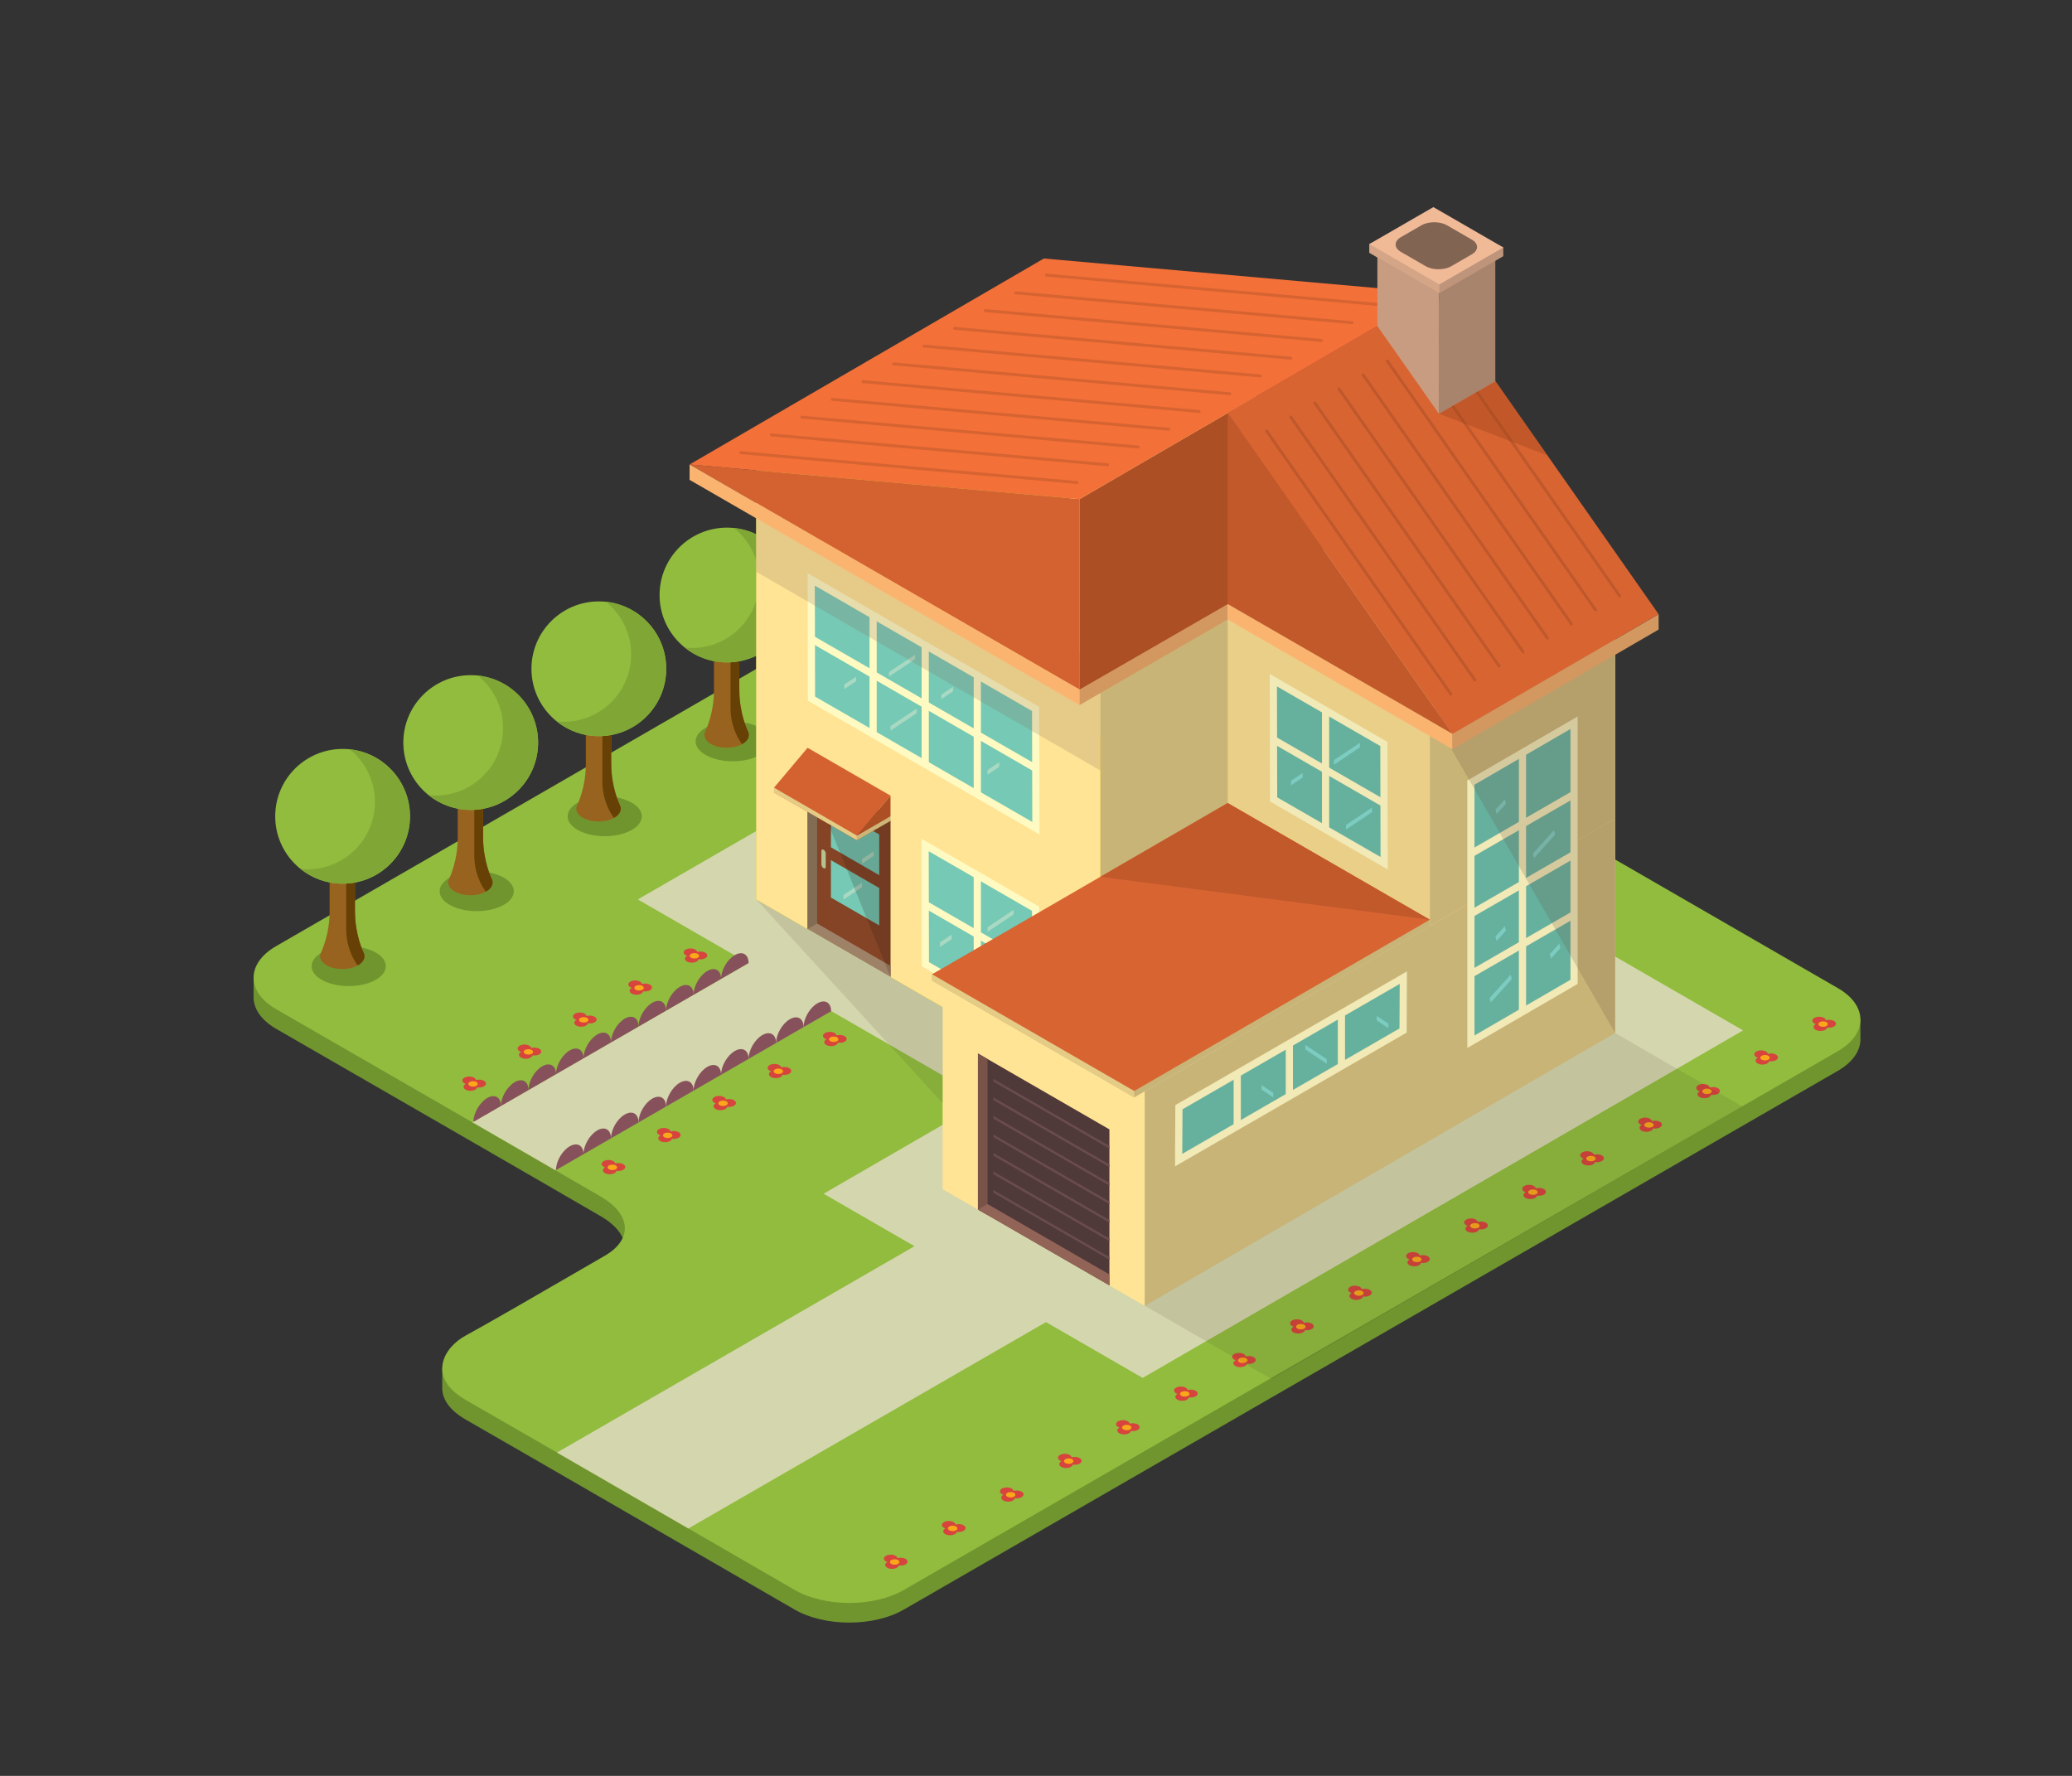 <?xml version="1.0" encoding="utf-8"?>
<!-- Generator: Adobe Illustrator 16.0.0, SVG Export Plug-In . SVG Version: 6.00 Build 0)  -->
<!DOCTYPE svg PUBLIC "-//W3C//DTD SVG 1.1//EN" "http://www.w3.org/Graphics/SVG/1.1/DTD/svg11.dtd">
<svg xmlns="http://www.w3.org/2000/svg" xmlns:xlink="http://www.w3.org/1999/xlink" version="1.1" id="Layer_1" x="0px" y="0px" width="1400px" height="1200px" viewBox="0 0 1400 1200" enable-background="new 0 0 1400 1200" xml:space="preserve">
<rect x="0" y="0" width="1400" height="1200" fill="#333333" stroke="none"/>
<g>
	<g>
		<g>
			<g>

			</g>
		</g>
	</g>
	<g>
		<g>
			<g>
				<path fill="#70952F" d="M1257.048,688.906L726.54,383.396c-20.274-11.706-53.452-11.706-73.727,0L171.372,660.613      c0,0-0.031,5.549-0.031,13.265s5.068,15.431,15.206,21.284c0,0,200.106,115.311,219.799,126.926      c19.692,11.615,21.701,28.451,2.289,39.73c-43.228,25.113-109.823,62.994-109.823,62.994s-0.007,3.917-0.003,13.122      c0.003,7.161,4.44,14.774,16.083,21.419c26.61,15.188,222.071,128.284,222.071,128.284c20.274,11.705,53.451,11.705,73.726,0      l631.153-364.093c10.232-5.907,15.301-13.711,15.205-21.497C1256.953,694.404,1257.048,688.906,1257.048,688.906z"/>
			</g>
		</g>
		<g>
			<g>
				<path fill="#91BC3E" d="M1241.841,667.714L726.54,370.132c-20.274-11.706-53.452-11.706-73.727,0L186.547,639.331      c-20.275,11.705-20.275,30.86,0,42.565c0,0,200.106,115.312,219.799,126.927c19.692,11.615,21.701,28.451,2.289,39.729      c-43.228,25.114-82.994,48.025-93.743,53.771c-15.577,8.327-26.61,28.578,0,43.765      c26.61,15.188,222.071,128.284,222.071,128.284c20.274,11.705,53.451,11.705,73.726,0l631.153-364.093      C1262.116,698.574,1262.116,679.419,1241.841,667.714z"/>
			</g>
		</g>
		<g>
			<g>
				<ellipse fill="#70952F" cx="235.626" cy="652.868" rx="25.069" ry="13.441"/>
			</g>
			<g>
				<ellipse fill="#70952F" cx="322.109" cy="602.234" rx="25.069" ry="13.442"/>
			</g>
			<g>
				<ellipse fill="#70952F" cx="408.594" cy="551.602" rx="25.069" ry="13.441"/>
			</g>
			<g>
				<ellipse fill="#70952F" cx="495.078" cy="500.968" rx="25.069" ry="13.441"/>
			</g>
		</g>
		<g>
			<g>
				<g>
					<path fill="#98631F" d="M591.812,444.048l0.003-0.005c0,0-5.691-11.586-5.691-27.32c0-0.65-0.011-0.916-0.026-0.873v-67.025       h-17.119v67.839c0,15.735-5.692,27.32-5.692,27.32h0.015c-1.748,3.027-0.56,6.496,3.612,8.897       c5.872,3.385,15.388,3.393,21.253,0C592.312,450.489,593.516,447.053,591.812,444.048z"/>
				</g>
				<g>
					<path fill="#664005" d="M591.814,444.043c0,0-5.691-11.586-5.691-27.32c0-0.65-0.011-0.916-0.026-0.873v-67.025h-5.935       c0,31.968,0,75.742,0,79.92c0,6.179,1.615,15.836,7.805,24.228c0.063-0.03,0.136-0.057,0.2-0.091       c4.146-2.392,5.349-5.828,3.645-8.833L591.814,444.043z"/>
				</g>
				<g>
					<circle fill="#91BC3E" cx="577.749" cy="352.223" r="45.534"/>
				</g>
				<g>
					<path fill="#80A736" d="M582.494,306.936c10.419,8.345,17.099,21.165,17.099,35.552c0,25.147-20.386,45.535-45.533,45.535       c-1.603,0-3.185-0.086-4.745-0.248c7.792,6.241,17.674,9.983,28.435,9.983c25.147,0,45.533-20.388,45.533-45.535       C623.282,328.678,605.411,309.309,582.494,306.936z"/>
				</g>
			</g>
			<g>
				<g>
					<path fill="#98631F" d="M505.247,493.892l0.003-0.005c0,0-5.692-11.586-5.692-27.32c0-0.65-0.01-0.916-0.025-0.874v-67.024       h-17.119v67.838c0,15.736-5.692,27.32-5.692,27.32h0.015c-1.748,3.027-0.559,6.496,3.612,8.898       c5.872,3.385,15.387,3.392,21.253,0C505.747,500.333,506.95,496.896,505.247,493.892z"/>
				</g>
				<g>
					<path fill="#664005" d="M505.25,493.887c0,0-5.692-11.586-5.692-27.32c0-0.65-0.01-0.916-0.025-0.874v-67.024h-5.935       c0,31.968,0,75.742,0,79.919c0,6.179,1.615,15.836,7.805,24.228c0.063-0.03,0.137-0.056,0.2-0.091       c4.181-2.329,5.349-5.829,3.645-8.833L505.25,493.887z"/>
				</g>
				<g>
					<circle fill="#91BC3E" cx="491.184" cy="402.066" r="45.534"/>
				</g>
				<g>
					<path fill="#80A736" d="M495.929,356.78c10.419,8.344,17.099,21.164,17.099,35.551c0,25.148-20.386,45.536-45.533,45.536       c-1.603,0-3.185-0.087-4.745-0.248c7.793,6.241,17.674,9.983,28.435,9.983c25.148,0,45.534-20.388,45.534-45.536       C536.717,378.521,518.846,359.153,495.929,356.78z"/>
				</g>
			</g>
			<g>
				<g>
					<path fill="#98631F" d="M418.681,543.735l0.003-0.005c0,0-5.691-11.586-5.691-27.32c0-0.65-0.011-0.916-0.026-0.873v-67.025       h-17.12v67.839c0,15.735-5.691,27.32-5.691,27.32h0.015c-1.748,3.027-0.56,6.496,3.612,8.897       c5.871,3.385,15.388,3.392,21.253,0C419.182,550.176,420.386,546.74,418.681,543.735z"/>
				</g>
				<g>
					<path fill="#664005" d="M418.684,543.73c0,0-5.691-11.586-5.691-27.32c0-0.65-0.011-0.916-0.026-0.873v-67.025h-5.936       c0,31.968,0,75.742,0,79.92c0,6.179,1.616,15.836,7.805,24.228c0.064-0.03,0.137-0.056,0.2-0.091       c4.182-2.329,5.35-5.828,3.645-8.833L418.684,543.73z"/>
				</g>
				<g>
					<circle fill="#91BC3E" cx="404.618" cy="451.91" r="45.534"/>
				</g>
				<g>
					<path fill="#80A736" d="M409.363,406.623c10.419,8.345,17.099,21.165,17.099,35.552c0,25.147-20.385,45.535-45.533,45.535       c-1.602,0-3.185-0.086-4.744-0.248c7.792,6.241,17.674,9.983,28.435,9.983c25.147,0,45.533-20.388,45.533-45.535       C450.152,428.365,432.281,408.996,409.363,406.623z"/>
				</g>
			</g>
			<g>
				<g>
					<path fill="#98631F" d="M332.116,593.579l0.003-0.006c0,0-5.691-11.584-5.691-27.32c0-0.65-0.011-0.915-0.026-0.872v-67.026       h-17.119v67.84c0,15.734-5.692,27.32-5.692,27.32h0.015c-1.748,3.027-0.56,6.495,3.612,8.896       c5.871,3.384,15.387,3.392,21.253,0C332.617,600.02,333.82,596.585,332.116,593.579z"/>
				</g>
				<g>
					<path fill="#664005" d="M332.119,593.573c0,0-5.691-11.584-5.691-27.32c0-0.65-0.011-0.915-0.026-0.872v-67.026h-5.935       c0,31.968,0,75.743,0,79.921c0,6.178,1.616,15.836,7.805,24.227c0.063-0.03,0.137-0.056,0.2-0.091       c4.181-2.33,5.349-5.827,3.645-8.833L332.119,593.573z"/>
				</g>
				<g>
					<circle fill="#91BC3E" cx="318.053" cy="501.754" r="45.534"/>
				</g>
				<g>
					<path fill="#80A736" d="M322.798,456.466c10.419,8.345,17.099,21.166,17.099,35.553c0,25.146-20.386,45.534-45.533,45.534       c-1.603,0-3.185-0.085-4.745-0.248c7.793,6.241,17.674,9.983,28.435,9.983c25.147,0,45.533-20.388,45.533-45.534       C363.587,478.209,345.716,458.839,322.798,456.466z"/>
				</g>
			</g>
			<g>
				<g>
					<path fill="#98631F" d="M245.551,643.423l0.003-0.005c0,0-5.691-11.586-5.691-27.32c0-0.65-0.011-0.916-0.026-0.873V548.2       h-17.119v67.839c0,15.734-5.692,27.32-5.692,27.32h0.015c-1.748,3.026-0.56,6.495,3.612,8.896       c5.871,3.385,15.387,3.393,21.253,0C246.052,649.864,247.256,646.428,245.551,643.423z"/>
				</g>
				<g>
					<path fill="#664005" d="M245.554,643.418c0,0-5.691-11.586-5.691-27.32c0-0.65-0.011-0.916-0.026-0.873V548.2h-5.935       c0,31.968,0,75.743,0,79.919c0,6.18,1.616,15.837,7.805,24.229c0.063-0.031,0.136-0.058,0.2-0.092       c4.146-2.392,5.35-5.828,3.645-8.833L245.554,643.418z"/>
				</g>
				<g>
					<circle fill="#91BC3E" cx="231.488" cy="551.598" r="45.534"/>
				</g>
				<g>
					<path fill="#80A736" d="M236.233,506.311c10.419,8.344,17.099,21.165,17.099,35.552c0,25.147-20.386,45.534-45.533,45.534       c-1.603,0-3.185-0.085-4.745-0.247c7.792,6.241,17.674,9.982,28.435,9.982c25.147,0,45.533-20.387,45.533-45.534       C277.022,528.053,259.151,508.684,236.233,506.311z"/>
				</g>
			</g>
		</g>
		<g>
			<g>
				<polygon fill="#D4D6AD" points="692.85,758.96 430.953,607.754 692.849,456.548 954.747,607.755     "/>
			</g>
		</g>
		<g>
			<g>
				<polygon fill="#FFDF05" points="722.204,484.954 510.97,607.754 743.508,742.009 636.904,803.556 773.479,882.408       1091.317,698.061     "/>
			</g>
		</g>
		<g>
			<g>
				<polygon fill="#B7C539" points="722.189,484.938 510.97,607.754 510.97,317.745 722.189,194.929     "/>
			</g>
		</g>
		<g>
			<g>
				<polygon fill="#FFE495" points="510.969,607.748 743.507,742.009 743.507,452.007 510.969,317.745     "/>
			</g>
		</g>
		<g>
			<g>
				<g>
					<polygon fill="#75C9B5" points="625.25,651.558 625.063,570.972 699.753,614.079 699.939,694.664      "/>
				</g>
			</g>
			<g>
				<g>
					<g>
						<path fill="#FFFAC2" d="M702.383,698.886l-79.563-45.921l-0.201-86.214l79.564,45.922L702.383,698.886z M627.681,650.151        l69.815,40.292l-0.175-74.957l-69.814-40.293L627.681,650.151z"/>
					</g>
				</g>
			</g>
			<g>
				<g>
					<g>

							<rect x="660.394" y="590.268" transform="matrix(-0.5 0.866 -0.866 -0.5 1542.398 375.331)" fill="#FFFAC2" width="4.869" height="85.478"/>
					</g>
				</g>
				<g>
					<g>
						<g>
							<polygon fill="#FFFAC2" points="657.918,589.177 657.916,669.553 662.782,672.361 662.783,591.985        "/>
						</g>
					</g>
				</g>
			</g>
		</g>
		<g>
			<g>
				<g>
					<polygon fill="#844425" points="545.677,627.793 601.703,660.122 601.703,554.643 545.677,522.313      "/>
				</g>
			</g>
			<g>
				<g>
					<polygon fill="#75C9B5" points="561.432,606.499 594.065,625.329 594.065,563.891 561.432,545.061      "/>
				</g>
			</g>
			<g>
				<g>
					<polygon fill="#844425" points="557.792,579.105 597.705,602.137 597.705,593.477 557.792,570.444      "/>
				</g>
			</g>
			<g>
				<g>
					<polygon fill="#826C54" points="552.141,526.046 545.677,522.313 545.677,627.793 552.141,631.524      "/>
				</g>
			</g>
			<g>
				<g>
					<polygon fill="#9E8267" points="601.703,652.657 552.141,624.061 545.677,627.793 601.703,660.12      "/>
				</g>
			</g>
		</g>
		<g>
			<g>
				<polygon fill="#D4D6AD" points="772.052,931.091 556.47,806.625 962.2,571.805 1177.782,696.272     "/>
			</g>
		</g>
		<g>
			<g>
				<polygon fill="#FFE495" points="722.189,484.938 954.728,619.2 954.728,329.191 722.189,194.929     "/>
			</g>
		</g>
		<g>
			<g>
				<polygon fill="#FFE495" points="636.904,803.556 773.474,882.408 773.474,737.466 636.904,658.614     "/>
			</g>
		</g>
		<g>
			<g>
				<polygon fill="#503939" points="660.773,817.338 749.604,868.626 749.604,763.146 660.773,711.858     "/>
			</g>
		</g>
		<g>
			<g>
				<polygon fill="#FFE495" points="954.747,474.246 1091.317,553.098 1091.317,408.155 954.747,329.303     "/>
			</g>
		</g>
		<g>
			<g>
				<polygon fill="#FFE495" points="954.747,619.188 1091.317,698.04 1091.317,553.098 954.747,474.247     "/>
			</g>
		</g>
		<g>
			<g>
				<polygon fill="#C9B477" points="773.474,737.466 1091.317,553.098 1091.317,698.061 773.479,882.408     "/>
			</g>
		</g>
		<g>
			<g>
				<polygon fill="#C9B477" points="743.508,452.113 954.728,329.303 954.747,474.247 743.508,596.777     "/>
			</g>
		</g>
		<g>
			<g>
				<polygon fill="#E9CF88" points="829.521,546.934 966.091,625.786 966.091,480.843 829.521,401.991     "/>
			</g>
		</g>
		<g>
			<g>
				<polygon fill="#C9B477" points="966.091,480.843 1091.317,408.155 1091.317,553.098 966.091,625.786     "/>
			</g>
		</g>
		<g>
			<g>
				<polygon fill="#E0C884" points="829.521,401.991 954.747,329.303 1091.317,408.155 966.091,480.843     "/>
			</g>
		</g>
		<g>
			<g>
				<polygon fill="#D24859" points="954.747,329.303 954.747,213.101 1091.317,408.155     "/>
			</g>
		</g>
		<g>
			<g>
				<polygon fill="#A73745" points="722.208,194.949 954.747,213.115 954.747,329.211     "/>
			</g>
		</g>
		<g>
			<g>
				<path fill="#D4D6AD" d="M749.607,868.64l-88.834-51.302L376.33,981.498c27.74,16.022,60.282,34.834,88.797,51.324      L749.607,868.64z"/>
			</g>
		</g>
		<g>
			<g>
				<path fill="#D4D6AD" d="M601.703,660.122l-56.012-32.358L319.15,758.297c16.79,9.697,38.73,22.39,55.988,32.371L601.703,660.122      z"/>
			</g>
		</g>
		<g>
			<g>
				<polygon fill="#7A5348" points="667.237,715.591 660.773,711.858 660.773,817.338 667.237,821.069     "/>
			</g>
		</g>
		<g>
			<g>
				<polygon fill="#926458" points="749.604,861.161 667.237,813.606 660.773,817.338 749.604,868.625     "/>
			</g>
		</g>
		<g>
			<g>
				<g>
					<polygon fill="#66B09E" points="993.856,528.82 1063.552,488.365 1063.552,663.454 993.856,703.908      "/>
				</g>
			</g>
			<g>
				<g>
					<g>
						<path fill="#F1E9B6" d="M991.423,708.136V527.418l74.563-43.28v180.717L991.423,708.136z M996.29,530.221v169.46        l64.828-37.629v-169.46L996.29,530.221z"/>
					</g>
				</g>
			</g>
			<g>
				<g>
					<g>
						<rect x="1026.271" y="509.35" fill="#F1E9B6" width="4.868" height="174.331"/>
					</g>
				</g>
				<g>
					<g>
						<g>
							<polygon fill="#F1E9B6" points="1064.201,533.48 994.592,573.668 994.592,579.286 1064.201,539.099        "/>
						</g>
					</g>
					<g>
						<g>
							<polygon fill="#F1E9B6" points="1064.201,574.126 994.592,614.313 994.592,619.932 1064.201,579.744        "/>
						</g>
					</g>
					<g>
						<g>
							<polygon fill="#F1E9B6" points="1064.201,614.772 994.592,654.96 994.592,660.578 1064.201,620.39        "/>
						</g>
					</g>
				</g>
			</g>
		</g>
		<g>
			<g>
				<g>
					<polygon fill="#75C9B5" points="548.309,472.101 548.122,391.515 699.753,479.06 699.939,559.645      "/>
				</g>
			</g>
			<g>
				<g>
					<g>
						<path fill="#FFFAC2" d="M702.383,563.866l-156.505-90.358l-0.201-86.215l156.505,90.36L702.383,563.866z M550.739,470.694        l146.757,84.729l-0.175-74.957l-146.756-84.73L550.739,470.694z"/>
					</g>
				</g>
			</g>
			<g>
				<g>
					<g>

							<rect x="621.924" y="388.604" transform="matrix(-0.5 0.866 -0.866 -0.5 1348.512 172.817)" fill="#FFFAC2" width="4.869" height="174.33"/>
					</g>
				</g>
				<g>
					<g>
						<g>
							<polygon fill="#FFFAC2" points="587.517,413.51 587.516,493.887 592.381,496.696 592.382,416.318        "/>
						</g>
					</g>
					<g>
						<g>
							<polygon fill="#FFFAC2" points="622.717,433.833 622.716,514.21 627.582,517.019 627.583,436.643        "/>
						</g>
					</g>
					<g>
						<g>
							<polygon fill="#FFFAC2" points="657.918,454.157 657.916,534.533 662.782,537.341 662.783,456.965        "/>
						</g>
					</g>
				</g>
			</g>
		</g>
		<g>
			<g>
				<polygon fill="#9B461D" points="930.661,220.203 968.774,198.08 1010.341,257.446 972.228,279.569     "/>
			</g>
		</g>
		<g>
			<g>
				<g>
					<path fill="#86515A" d="M329.187,741.974c-5.132,2.964-9.293,10.171-9.295,16.099l18.591-10.732       C338.483,741.412,334.322,739.011,329.187,741.974z"/>
				</g>
			</g>
			<g>
				<g>
					<path fill="#86515A" d="M347.779,731.24c-5.134,2.963-9.296,10.172-9.296,16.1l18.589-10.732       C357.073,730.68,352.91,728.276,347.779,731.24z"/>
				</g>
			</g>
			<g>
				<g>
					<path fill="#86515A" d="M366.368,720.508c-5.133,2.963-9.294,10.172-9.295,16.1l18.591-10.733       C375.664,719.946,371.502,717.544,366.368,720.508z"/>
				</g>
			</g>
			<g>
				<g>
					<path fill="#86515A" d="M384.958,709.774c-5.133,2.964-9.294,10.172-9.294,16.1l18.589-10.732       C394.252,709.213,390.091,706.811,384.958,709.774z"/>
				</g>
			</g>
			<g>
				<g>
					<path fill="#86515A" d="M403.548,699.042c-5.134,2.963-9.296,10.171-9.296,16.1l18.59-10.733       C412.843,698.48,408.682,696.078,403.548,699.042z"/>
				</g>
			</g>
			<g>
				<g>
					<path fill="#86515A" d="M422.138,688.309c-5.132,2.963-9.295,10.172-9.295,16.1l18.591-10.732       C431.434,687.747,427.272,685.345,422.138,688.309z"/>
				</g>
			</g>
			<g>
				<g>
					<path fill="#86515A" d="M440.728,677.576c-5.134,2.963-9.294,10.171-9.294,16.1l18.589-10.734       C450.023,677.014,445.861,674.611,440.728,677.576z"/>
				</g>
			</g>
			<g>
				<g>
					<path fill="#86515A" d="M459.318,666.842c-5.133,2.965-9.295,10.172-9.295,16.1l18.59-10.731       C468.614,666.282,464.452,663.879,459.318,666.842z"/>
				</g>
			</g>
			<g>
				<g>
					<path fill="#86515A" d="M477.907,656.11c-5.131,2.962-9.293,10.172-9.294,16.1l18.59-10.733       C487.203,655.548,483.042,653.146,477.907,656.11z"/>
				</g>
			</g>
			<g>
				<g>
					<path fill="#86515A" d="M496.499,645.377c-5.134,2.963-9.296,10.171-9.296,16.1l18.589-10.733       C505.793,644.815,501.631,642.412,496.499,645.377z"/>
				</g>
			</g>
		</g>
		<g>
			<g>
				<g>
					<path fill="#86515A" d="M384.958,774.569c-5.132,2.963-9.293,10.171-9.294,16.099l18.59-10.733       C394.253,774.007,390.092,771.605,384.958,774.569z"/>
				</g>
			</g>
			<g>
				<g>
					<path fill="#86515A" d="M403.549,763.835c-5.134,2.964-9.296,10.172-9.296,16.1l18.589-10.732       C412.844,763.274,408.681,760.872,403.549,763.835z"/>
				</g>
			</g>
			<g>
				<g>
					<path fill="#86515A" d="M422.138,753.104c-5.133,2.962-9.294,10.171-9.295,16.099l18.591-10.733       C431.434,752.541,427.272,750.139,422.138,753.104z"/>
				</g>
			</g>
			<g>
				<g>
					<path fill="#86515A" d="M440.729,742.369c-5.133,2.964-9.295,10.172-9.295,16.1l18.589-10.732       C450.023,741.808,445.862,739.406,440.729,742.369z"/>
				</g>
			</g>
			<g>
				<g>
					<path fill="#86515A" d="M459.319,731.637c-5.134,2.963-9.295,10.171-9.295,16.1l18.59-10.732       C468.613,731.076,464.452,728.673,459.319,731.637z"/>
				</g>
			</g>
			<g>
				<g>
					<path fill="#86515A" d="M477.908,720.903c-5.132,2.963-9.295,10.173-9.295,16.101l18.591-10.733       C487.204,720.342,483.043,717.939,477.908,720.903z"/>
				</g>
			</g>
			<g>
				<g>
					<path fill="#86515A" d="M496.499,710.171c-5.133,2.964-9.294,10.171-9.294,16.1l18.589-10.733       C505.793,709.609,501.631,707.207,496.499,710.171z"/>
				</g>
			</g>
			<g>
				<g>
					<path fill="#86515A" d="M515.089,699.438c-5.133,2.964-9.295,10.172-9.295,16.1l18.59-10.732       C524.385,698.877,520.222,696.474,515.089,699.438z"/>
				</g>
			</g>
			<g>
				<g>
					<path fill="#86515A" d="M533.678,688.705c-5.131,2.963-9.293,10.172-9.294,16.1l18.59-10.733       C542.974,688.144,538.813,685.741,533.678,688.705z"/>
				</g>
			</g>
			<g>
				<g>
					<path fill="#86515A" d="M552.27,677.973c-5.134,2.962-9.296,10.171-9.296,16.099l18.589-10.733       C561.564,677.41,557.402,675.007,552.27,677.973z"/>
				</g>
			</g>
		</g>
		<g>
			<g>
				<g>
					<polygon fill="#66B09E" points="860.557,540.199 860.369,459.614 935.059,502.72 935.245,583.306      "/>
				</g>
			</g>
			<g>
				<g>
					<g>
						<path fill="#F1E9B6" d="M937.688,587.527l-79.563-45.92l-0.2-86.215l79.564,45.923L937.688,587.527z M862.986,538.792        l69.815,40.292l-0.175-74.957l-69.814-40.292L862.986,538.792z"/>
					</g>
				</g>
			</g>
			<g>
				<g>
					<g>

							<rect x="895.7" y="478.909" transform="matrix(-0.5 0.866 -0.866 -0.5 1798.898 4.554)" fill="#F1E9B6" width="4.868" height="85.478"/>
					</g>
				</g>
				<g>
					<g>
						<g>
							<polygon fill="#F1E9B6" points="893.225,477.818 893.221,558.194 898.089,561.002 898.089,480.626        "/>
						</g>
					</g>
				</g>
			</g>
		</g>
		<g>
			<g>
				<g>
					<path fill="#D6443D" d="M476.555,647.506c1.804-1.042,1.804-2.73,0-3.772c-1.468-0.848-3.67-0.993-5.415-0.461       c-0.109-0.584-0.53-1.151-1.305-1.599c-1.804-1.041-4.73-1.041-6.535,0.001c-1.804,1.041-1.804,2.73,0,3.772       c0.306,0.177,0.651,0.312,1.01,0.428c-0.048,0.026-0.103,0.043-0.148,0.07c-1.804,1.041-1.804,2.73,0,3.772       c1.804,1.042,4.729,1.042,6.533,0c0.753-0.435,1.173-0.983,1.298-1.55C473.562,648.432,475.318,648.219,476.555,647.506z"/>
				</g>
				<g>
					<path fill="#FAA819" d="M471.439,647.154c-1.244,0.718-3.261,0.719-4.506,0c-1.244-0.718-1.244-1.884,0-2.602       c1.244-0.719,3.262-0.719,4.506,0C472.684,645.271,472.684,646.437,471.439,647.154z"/>
				</g>
			</g>
			<g>
				<g>
					<path fill="#D6443D" d="M439.165,669.146c1.804-1.042,1.804-2.73,0-3.772c-1.468-0.848-3.67-0.993-5.415-0.461       c-0.108-0.584-0.53-1.151-1.304-1.599c-1.804-1.041-4.73-1.041-6.535,0.001c-1.804,1.041-1.804,2.73,0,3.772       c0.305,0.177,0.651,0.312,1.01,0.429c-0.047,0.025-0.102,0.042-0.148,0.069c-1.802,1.046-1.804,2.73,0,3.772       s4.73,1.042,6.534,0c0.753-0.435,1.173-0.983,1.298-1.55C436.171,670.071,437.928,669.858,439.165,669.146z"/>
				</g>
				<g>
					<path fill="#FAA819" d="M434.049,668.794c-1.244,0.718-3.261,0.719-4.505,0c-1.245-0.718-1.245-1.884,0-2.602       c1.244-0.719,3.262-0.719,4.506,0C435.293,666.91,435.293,668.076,434.049,668.794z"/>
				</g>
			</g>
			<g>
				<g>
					<path fill="#D6443D" d="M401.775,690.785c1.804-1.042,1.804-2.73-0.001-3.772c-1.468-0.848-3.67-0.992-5.415-0.46       c-0.108-0.584-0.529-1.152-1.304-1.6c-1.804-1.04-4.73-1.04-6.535,0.001c-1.803,1.042-1.804,2.731,0,3.774       c0.305,0.175,0.651,0.31,1.01,0.427c-0.047,0.025-0.102,0.042-0.147,0.069c-1.802,1.046-1.804,2.73,0,3.772       c1.805,1.042,4.73,1.042,6.534,0c0.753-0.434,1.173-0.983,1.298-1.55C398.782,691.711,400.54,691.498,401.775,690.785z"/>
				</g>
				<g>
					<path fill="#FAA819" d="M396.66,690.434c-1.243,0.719-3.262,0.719-4.506,0c-1.244-0.718-1.244-1.883,0-2.602       s3.262-0.719,4.506,0C397.904,688.551,397.904,689.716,396.66,690.434z"/>
				</g>
			</g>
			<g>
				<g>
					<path fill="#D6443D" d="M364.386,712.426c1.804-1.042,1.804-2.731-0.001-3.772c-1.468-0.848-3.67-0.993-5.415-0.461       c-0.108-0.584-0.53-1.151-1.304-1.599c-1.804-1.041-4.73-1.041-6.535,0c-1.803,1.041-1.804,2.732,0,3.773       c0.306,0.177,0.652,0.312,1.01,0.428c-0.047,0.026-0.102,0.043-0.147,0.07c-1.802,1.046-1.804,2.73,0,3.771       c1.804,1.042,4.729,1.042,6.534,0c0.753-0.434,1.173-0.983,1.297-1.549C361.393,713.352,363.15,713.139,364.386,712.426z"/>
				</g>
				<g>
					<path fill="#FAA819" d="M359.271,712.073c-1.244,0.719-3.262,0.719-4.506,0c-1.244-0.718-1.244-1.883,0-2.602       s3.262-0.719,4.507,0C360.514,710.19,360.514,711.355,359.271,712.073z"/>
				</g>
			</g>
			<g>
				<g>
					<path fill="#D6443D" d="M326.996,734.065c1.804-1.042,1.804-2.731,0-3.772c-1.468-0.848-3.67-0.993-5.415-0.461       c-0.109-0.584-0.53-1.151-1.304-1.6c-1.804-1.039-4.73-1.039-6.535,0.002c-1.804,1.041-1.804,2.73,0,3.773       c0.306,0.176,0.651,0.311,1.01,0.427c-0.047,0.026-0.102,0.044-0.147,0.07c-1.804,1.041-1.804,2.73,0,3.771       c1.804,1.042,4.729,1.042,6.533,0c0.753-0.434,1.173-0.983,1.298-1.549C324.003,734.992,325.76,734.779,326.996,734.065z"/>
				</g>
				<g>
					<path fill="#FAA819" d="M321.881,733.713c-1.244,0.719-3.262,0.719-4.506,0c-1.244-0.718-1.244-1.883,0-2.602       s3.262-0.719,4.506,0S323.125,732.995,321.881,733.713z"/>
				</g>
			</g>
		</g>
		<g>
			<g>
				<g>
					<path fill="#D6443D" d="M570.679,703.898c1.804-1.043,1.804-2.73,0-3.773c-1.468-0.848-3.67-0.993-5.415-0.461       c-0.109-0.584-0.53-1.151-1.304-1.598c-1.805-1.041-4.73-1.041-6.535,0.001c-1.803,1.041-1.804,2.73,0,3.772       c0.306,0.176,0.651,0.311,1.01,0.428c-0.047,0.025-0.102,0.043-0.148,0.069c-1.804,1.041-1.804,2.73,0,3.772       s4.729,1.042,6.534,0c0.753-0.435,1.173-0.983,1.298-1.55C567.686,704.824,569.443,704.611,570.679,703.898z"/>
				</g>
				<g>
					<path fill="#FAA819" d="M565.564,703.546c-1.244,0.718-3.262,0.719-4.506,0c-1.244-0.718-1.244-1.883,0-2.601       c1.244-0.719,3.262-0.719,4.506,0C566.808,701.663,566.808,702.828,565.564,703.546z"/>
				</g>
			</g>
			<g>
				<g>
					<path fill="#D6443D" d="M533.29,725.537c1.804-1.041,1.804-2.73,0-3.771c-1.468-0.849-3.67-0.994-5.415-0.462       c-0.109-0.583-0.529-1.151-1.304-1.598c-1.804-1.041-4.73-1.041-6.535,0.001c-1.804,1.041-1.804,2.73,0,3.772       c0.306,0.176,0.651,0.311,1.01,0.428c-0.047,0.025-0.103,0.043-0.148,0.069c-1.802,1.045-1.804,2.73,0,3.772       c1.805,1.042,4.73,1.042,6.534,0c0.753-0.435,1.173-0.983,1.298-1.55C530.297,726.464,532.054,726.251,533.29,725.537z"/>
				</g>
				<g>
					<path fill="#FAA819" d="M528.175,725.186c-1.244,0.718-3.262,0.719-4.506,0c-1.244-0.718-1.244-1.883,0-2.601       c1.244-0.719,3.263-0.719,4.507,0C529.418,723.303,529.418,724.468,528.175,725.186z"/>
				</g>
			</g>
			<g>
				<g>
					<path fill="#D6443D" d="M495.9,747.178c1.804-1.043,1.804-2.73-0.001-3.773c-1.468-0.848-3.67-0.992-5.414-0.46       c-0.108-0.583-0.53-1.152-1.305-1.599c-1.804-1.04-4.73-1.04-6.534,0.001c-1.804,1.041-1.805,2.731,0,3.773       c0.305,0.175,0.651,0.31,1.009,0.427c-0.047,0.025-0.102,0.043-0.147,0.069c-1.802,1.046-1.804,2.73,0,3.772       s4.73,1.042,6.533,0c0.753-0.434,1.173-0.983,1.298-1.55C492.907,748.104,494.664,747.891,495.9,747.178z"/>
				</g>
				<g>
					<path fill="#FAA819" d="M490.785,746.825c-1.244,0.719-3.262,0.719-4.506,0c-1.244-0.718-1.244-1.882,0-2.601       c1.243-0.719,3.262-0.719,4.506,0C492.029,744.943,492.029,746.107,490.785,746.825z"/>
				</g>
			</g>
			<g>
				<g>
					<path fill="#D6443D" d="M458.51,768.818c1.804-1.042,1.804-2.732-0.001-3.773c-1.468-0.848-3.669-0.993-5.414-0.461       c-0.109-0.583-0.531-1.151-1.305-1.599c-1.804-1.04-4.731-1.04-6.535,0.001c-1.803,1.041-1.804,2.731,0,3.773       c0.306,0.176,0.652,0.311,1.01,0.427c-0.048,0.026-0.102,0.044-0.147,0.07c-1.802,1.045-1.804,2.73,0,3.771       c1.804,1.042,4.729,1.042,6.533,0c0.753-0.434,1.174-0.983,1.298-1.549C455.518,769.744,457.274,769.531,458.51,768.818z"/>
				</g>
				<g>
					<path fill="#FAA819" d="M453.396,768.465c-1.244,0.719-3.262,0.719-4.506,0c-1.244-0.718-1.244-1.882,0-2.601       c1.243-0.719,3.261-0.719,4.506,0C454.64,766.583,454.64,767.747,453.396,768.465z"/>
				</g>
			</g>
			<g>
				<g>
					<path fill="#D6443D" d="M421.121,790.458c1.804-1.042,1.804-2.731,0-3.772c-1.468-0.849-3.67-0.994-5.415-0.462       c-0.109-0.583-0.53-1.151-1.305-1.599c-1.804-1.04-4.73-1.04-6.535,0.001c-1.804,1.041-1.804,2.731,0,3.773       c0.306,0.176,0.652,0.311,1.01,0.427c-0.048,0.026-0.103,0.044-0.148,0.07c-1.804,1.041-1.804,2.73,0,3.771       c1.804,1.042,4.729,1.042,6.533,0c0.753-0.434,1.173-0.982,1.298-1.549C418.127,791.384,419.884,791.171,421.121,790.458z"/>
				</g>
				<g>
					<path fill="#FAA819" d="M416.005,790.104c-1.244,0.72-3.261,0.72-4.505,0c-1.245-0.718-1.245-1.882,0-2.601       c1.244-0.719,3.262-0.719,4.506,0S417.25,789.387,416.005,790.104z"/>
				</g>
			</g>
		</g>
		<g>
			<g>
				<g>
					<path fill="#D6443D" d="M1239.167,693.65c1.805-1.041,1.805-2.73,0-3.771c-1.468-0.849-3.67-0.994-5.414-0.462       c-0.109-0.583-0.53-1.151-1.305-1.598c-1.805-1.041-4.73-1.041-6.534,0.001c-1.805,1.041-1.805,2.73,0,3.772       c0.305,0.176,0.649,0.311,1.009,0.428c-0.047,0.025-0.103,0.043-0.147,0.069c-1.804,1.041-1.804,2.73,0.001,3.772       c1.803,1.042,4.729,1.042,6.533,0c0.753-0.435,1.173-0.983,1.298-1.55C1236.174,694.577,1237.931,694.364,1239.167,693.65z"/>
				</g>
				<g>
					<path fill="#FAA819" d="M1234.052,693.299c-1.243,0.718-3.261,0.719-4.506,0c-1.244-0.718-1.244-1.883,0-2.601       c1.244-0.719,3.263-0.719,4.506,0C1235.297,691.416,1235.297,692.581,1234.052,693.299z"/>
				</g>
			</g>
			<g>
				<g>
					<path fill="#D6443D" d="M1199.96,716.369c1.803-1.043,1.803-2.732,0-3.773c-1.47-0.849-3.671-0.994-5.415-0.462       c-0.109-0.583-0.529-1.15-1.304-1.598c-1.806-1.041-4.73-1.041-6.536,0.001c-1.804,1.041-1.804,2.73,0,3.772       c0.307,0.176,0.65,0.311,1.011,0.428c-0.047,0.025-0.103,0.043-0.148,0.069c-1.801,1.045-1.804,2.73,0.001,3.772       c1.804,1.042,4.73,1.042,6.534,0c0.752-0.435,1.173-0.983,1.297-1.55C1196.967,717.294,1198.723,717.081,1199.96,716.369z"/>
				</g>
				<g>
					<path fill="#FAA819" d="M1194.844,716.016c-1.243,0.718-3.261,0.719-4.506,0c-1.244-0.718-1.244-1.883,0-2.601       c1.245-0.719,3.263-0.719,4.506,0C1196.088,714.133,1196.088,715.298,1194.844,716.016z"/>
				</g>
			</g>
			<g>
				<g>
					<path fill="#D6443D" d="M1160.752,739.086c1.805-1.042,1.805-2.731-0.001-3.772c-1.468-0.849-3.67-0.994-5.413-0.462       c-0.11-0.583-0.53-1.15-1.305-1.599c-1.806-1.04-4.73-1.04-6.535,0.001c-1.804,1.041-1.804,2.731,0,3.773       c0.306,0.176,0.651,0.31,1.011,0.428c-0.049,0.025-0.104,0.042-0.149,0.069c-1.792,1.06-1.803,2.73,0.001,3.772       c1.805,1.042,4.729,1.042,6.533,0c0.753-0.435,1.174-0.984,1.298-1.55C1157.759,740.012,1159.517,739.799,1160.752,739.086z"/>
				</g>
				<g>
					<path fill="#FAA819" d="M1155.638,738.734c-1.244,0.717-3.263,0.717-4.506,0c-1.245-0.72-1.245-1.884,0-2.602       c1.243-0.72,3.261-0.72,4.506,0C1156.882,736.851,1156.882,738.015,1155.638,738.734z"/>
				</g>
			</g>
			<g>
				<g>
					<path fill="#D6443D" d="M1121.544,761.803c1.805-1.042,1.805-2.73,0-3.772c-1.468-0.849-3.67-0.994-5.414-0.462       c-0.109-0.583-0.53-1.15-1.305-1.598c-1.805-1.041-4.73-1.041-6.535,0.001c-1.804,1.041-1.804,2.73,0,3.772       c0.306,0.176,0.65,0.311,1.01,0.428c-0.047,0.025-0.103,0.043-0.147,0.069c-1.801,1.045-1.804,2.73,0.001,3.772       c1.803,1.042,4.729,1.042,6.533,0c0.753-0.435,1.173-0.982,1.298-1.55C1118.551,762.729,1120.308,762.516,1121.544,761.803z"/>
				</g>
				<g>
					<path fill="#FAA819" d="M1116.429,761.451c-1.243,0.717-3.261,0.719-4.504,0c-1.246-0.719-1.246-1.884-0.002-2.602       c1.244-0.719,3.263-0.719,4.506,0C1117.673,759.567,1117.673,760.732,1116.429,761.451z"/>
				</g>
			</g>
			<g>
				<g>
					<path fill="#D6443D" d="M1082.337,784.52c1.804-1.042,1.804-2.73,0-3.772c-1.469-0.849-3.67-0.994-5.415-0.461       c-0.109-0.584-0.529-1.151-1.305-1.599c-1.804-1.041-4.729-1.041-6.534,0.001c-1.805,1.041-1.805,2.73,0,3.772       c0.306,0.176,0.65,0.311,1.01,0.428c-0.048,0.025-0.103,0.043-0.148,0.069c-1.801,1.045-1.804,2.73,0.001,3.772       c1.804,1.042,4.73,1.042,6.534,0c0.752-0.435,1.173-0.982,1.297-1.55C1079.344,785.445,1081.101,785.232,1082.337,784.52z"/>
				</g>
				<g>
					<path fill="#FAA819" d="M1077.222,784.168c-1.244,0.718-3.262,0.719-4.506,0s-1.244-1.884,0-2.602       c1.244-0.719,3.262-0.719,4.506,0C1078.466,782.284,1078.466,783.449,1077.222,784.168z"/>
				</g>
			</g>
			<g>
				<g>
					<path fill="#D6443D" d="M1043.129,807.237c1.805-1.043,1.805-2.731,0-3.772c-1.468-0.849-3.671-0.994-5.415-0.461       c-0.108-0.585-0.529-1.151-1.304-1.6c-1.805-1.04-4.73-1.04-6.535,0.001c-1.804,1.041-1.804,2.731,0,3.773       c0.306,0.176,0.651,0.312,1.011,0.427c-0.048,0.025-0.103,0.044-0.148,0.07c-1.801,1.045-1.804,2.73,0.001,3.772       c1.804,1.042,4.729,1.042,6.533,0c0.753-0.435,1.173-0.983,1.298-1.55C1040.136,808.163,1041.894,807.95,1043.129,807.237z"/>
				</g>
				<g>
					<path fill="#FAA819" d="M1038.015,806.886c-1.244,0.717-3.262,0.718-4.507,0c-1.244-0.719-1.244-1.885,0-2.602       c1.244-0.72,3.263-0.72,4.507,0C1039.258,805.001,1039.258,806.167,1038.015,806.886z"/>
				</g>
			</g>
			<g>
				<g>
					<path fill="#D6443D" d="M1003.921,829.954c1.805-1.042,1.805-2.73,0-3.772c-1.468-0.848-3.67-0.994-5.414-0.461       c-0.109-0.584-0.53-1.151-1.305-1.599c-1.804-1.041-4.73-1.041-6.535,0c-1.804,1.042-1.804,2.731,0,3.773       c0.306,0.176,0.651,0.312,1.01,0.427c-0.047,0.027-0.102,0.044-0.146,0.07c-1.802,1.046-1.804,2.73,0,3.771       c1.803,1.043,4.729,1.043,6.534,0c0.753-0.434,1.172-0.981,1.297-1.549C1000.928,830.88,1002.685,830.667,1003.921,829.954z"/>
				</g>
				<g>
					<path fill="#FAA819" d="M998.806,829.602c-1.243,0.719-3.261,0.72-4.505,0c-1.245-0.718-1.245-1.883-0.001-2.602       c1.244-0.718,3.263-0.718,4.506,0C1000.05,827.719,1000.05,828.884,998.806,829.602z"/>
				</g>
			</g>
			<g>
				<g>
					<path fill="#D6443D" d="M964.714,852.671c1.804-1.042,1.804-2.73,0-3.772c-1.469-0.848-3.67-0.993-5.415-0.461       c-0.108-0.584-0.53-1.151-1.305-1.599c-1.804-1.041-4.729-1.041-6.534,0.001c-1.805,1.041-1.805,2.73,0,3.772       c0.306,0.176,0.651,0.312,1.01,0.428c-0.048,0.026-0.102,0.043-0.147,0.069c-1.802,1.046-1.805,2.73,0,3.773       c1.804,1.041,4.73,1.041,6.533,0c0.753-0.435,1.174-0.983,1.298-1.55C961.721,853.597,963.479,853.384,964.714,852.671z"/>
				</g>
				<g>
					<path fill="#FAA819" d="M959.6,852.319c-1.245,0.719-3.263,0.719-4.507,0c-1.243-0.718-1.243-1.883,0-2.602       c1.244-0.719,3.262-0.719,4.507,0C960.843,850.437,960.843,851.602,959.6,852.319z"/>
				</g>
			</g>
			<g>
				<g>
					<path fill="#D6443D" d="M925.506,875.388c1.805-1.042,1.805-2.73,0-3.772c-1.468-0.848-3.67-0.992-5.414-0.46       c-0.109-0.584-0.53-1.152-1.305-1.6c-1.805-1.04-4.729-1.04-6.534,0.001s-1.805,2.731,0,3.773       c0.305,0.176,0.65,0.311,1.01,0.428c-0.048,0.025-0.103,0.042-0.148,0.068c-1.802,1.046-1.804,2.73,0.001,3.773       c1.804,1.042,4.729,1.042,6.533,0c0.753-0.434,1.173-0.983,1.298-1.55C922.513,876.313,924.271,876.101,925.506,875.388z"/>
				</g>
				<g>
					<path fill="#FAA819" d="M920.391,875.036c-1.243,0.719-3.261,0.719-4.505,0c-1.245-0.718-1.245-1.883,0-2.602       c1.243-0.719,3.262-0.719,4.505,0C921.636,873.153,921.636,874.318,920.391,875.036z"/>
				</g>
			</g>
			<g>
				<g>
					<path fill="#D6443D" d="M886.299,898.105c1.804-1.042,1.804-2.731-0.001-3.772c-1.468-0.848-3.67-0.993-5.414-0.461       c-0.11-0.584-0.53-1.151-1.304-1.6c-1.805-1.04-4.731-1.04-6.536,0.001c-1.803,1.041-1.804,2.731,0,3.773       c0.307,0.176,0.651,0.311,1.01,0.428c-0.047,0.026-0.103,0.042-0.148,0.07c-1.792,1.059-1.802,2.73,0.002,3.771       c1.804,1.042,4.729,1.042,6.534,0c0.753-0.434,1.173-0.983,1.297-1.549C883.306,899.031,885.063,898.818,886.299,898.105z"/>
				</g>
				<g>
					<path fill="#FAA819" d="M881.184,897.753c-1.243,0.719-3.262,0.719-4.506,0c-1.244-0.718-1.244-1.883,0-2.602       s3.262-0.719,4.506,0S882.428,897.035,881.184,897.753z"/>
				</g>
			</g>
			<g>
				<g>
					<path fill="#D6443D" d="M847.091,920.822c1.804-1.042,1.804-2.731-0.001-3.772c-1.468-0.848-3.669-0.993-5.414-0.461       c-0.109-0.584-0.529-1.151-1.305-1.599c-1.804-1.041-4.729-1.041-6.534,0.001c-1.804,1.04-1.805,2.731,0,3.772       c0.306,0.177,0.651,0.312,1.01,0.429c-0.048,0.025-0.103,0.042-0.148,0.069c-1.801,1.045-1.804,2.73,0.001,3.772       s4.73,1.042,6.533,0c0.753-0.435,1.174-0.984,1.298-1.55C844.099,921.748,845.855,921.535,847.091,920.822z"/>
				</g>
				<g>
					<path fill="#FAA819" d="M841.977,920.471c-1.244,0.718-3.263,0.718-4.507,0c-1.243-0.718-1.243-1.884,0-2.602       c1.243-0.72,3.262-0.72,4.507,0C843.22,918.587,843.22,919.753,841.977,920.471z"/>
				</g>
			</g>
			<g>
				<g>
					<path fill="#D6443D" d="M807.883,943.539c1.805-1.042,1.805-2.73,0-3.772c-1.468-0.847-3.67-0.992-5.414-0.46       c-0.109-0.585-0.53-1.152-1.305-1.6c-1.804-1.041-4.729-1.041-6.534,0.002c-1.805,1.041-1.805,2.73,0,3.773       c0.305,0.176,0.65,0.311,1.01,0.427c-0.048,0.025-0.103,0.043-0.148,0.07c-1.801,1.045-1.804,2.73,0.001,3.771       c1.804,1.042,4.729,1.042,6.533,0c0.753-0.434,1.173-0.982,1.298-1.549C804.89,944.467,806.646,944.253,807.883,943.539z"/>
				</g>
				<g>
					<path fill="#FAA819" d="M802.768,943.187c-1.243,0.719-3.261,0.72-4.505,0c-1.245-0.717-1.245-1.882,0-2.601       c1.243-0.719,3.262-0.719,4.505,0C804.013,941.305,804.013,942.47,802.768,943.187z"/>
				</g>
			</g>
			<g>
				<g>
					<path fill="#D6443D" d="M768.676,966.257c1.804-1.042,1.804-2.731-0.001-3.772c-1.468-0.848-3.67-0.993-5.414-0.461       c-0.109-0.584-0.53-1.151-1.304-1.599c-1.805-1.04-4.731-1.04-6.536,0.001c-1.803,1.041-1.804,2.731,0,3.773       c0.307,0.176,0.652,0.311,1.01,0.427c-0.047,0.026-0.102,0.044-0.147,0.07c-1.8,1.045-1.803,2.73,0.001,3.771       c1.804,1.042,4.729,1.042,6.534,0c0.753-0.434,1.173-0.983,1.297-1.549C765.683,967.184,767.439,966.971,768.676,966.257z"/>
				</g>
				<g>
					<path fill="#FAA819" d="M763.561,965.904c-1.243,0.719-3.262,0.719-4.506,0c-1.244-0.718-1.244-1.883,0-2.602       s3.262-0.719,4.506,0S764.805,965.187,763.561,965.904z"/>
				</g>
			</g>
			<g>
				<g>
					<path fill="#D6443D" d="M729.468,988.974c1.804-1.042,1.804-2.731,0-3.772c-1.468-0.848-3.67-0.993-5.415-0.461       c-0.108-0.584-0.529-1.151-1.305-1.599c-1.804-1.04-4.729-1.04-6.534,0.001c-1.804,1.041-1.805,2.731,0,3.773       c0.306,0.176,0.651,0.311,1.01,0.427c-0.047,0.026-0.102,0.044-0.147,0.07c-1.802,1.046-1.804,2.73,0,3.771       c1.805,1.042,4.729,1.042,6.533,0c0.753-0.434,1.174-0.983,1.298-1.549C726.476,989.9,728.232,989.688,729.468,988.974z"/>
				</g>
				<g>
					<path fill="#FAA819" d="M724.354,988.621c-1.244,0.719-3.263,0.719-4.506,0c-1.244-0.718-1.244-1.882-0.001-2.601       s3.263-0.719,4.507,0C725.597,986.739,725.597,987.903,724.354,988.621z"/>
				</g>
			</g>
			<g>
				<g>
					<path fill="#D6443D" d="M690.26,1011.691c1.805-1.043,1.805-2.73,0-3.773c-1.468-0.848-3.67-0.993-5.415-0.461       c-0.108-0.584-0.529-1.151-1.304-1.598c-1.805-1.041-4.73-1.041-6.535,0c-1.804,1.042-1.804,2.731,0,3.773       c0.306,0.176,0.652,0.311,1.01,0.428c-0.047,0.025-0.102,0.043-0.147,0.069c-1.802,1.046-1.804,2.73,0,3.771       c1.804,1.042,4.73,1.042,6.534,0c0.753-0.434,1.173-0.982,1.298-1.549C687.267,1012.617,689.024,1012.404,690.26,1011.691z"/>
				</g>
				<g>
					<path fill="#FAA819" d="M685.145,1011.338c-1.244,0.72-3.261,0.72-4.505,0c-1.244-0.718-1.244-1.881,0-2.601       c1.244-0.718,3.262-0.718,4.506,0C686.389,1009.457,686.389,1010.62,685.145,1011.338z"/>
				</g>
			</g>
			<g>
				<g>
					<path fill="#D6443D" d="M651.052,1034.408c1.804-1.041,1.804-2.73,0-3.771c-1.468-0.85-3.669-0.994-5.415-0.462       c-0.108-0.583-0.53-1.151-1.304-1.599c-1.804-1.041-4.73-1.041-6.535,0.001c-1.804,1.041-1.807,2.735,0,3.773       c0.306,0.176,0.652,0.311,1.01,0.427c-0.047,0.026-0.102,0.044-0.147,0.07c-1.802,1.045-1.804,2.73,0,3.771       c1.803,1.042,4.729,1.042,6.533,0c0.753-0.434,1.173-0.983,1.298-1.549C648.06,1035.335,649.816,1035.122,651.052,1034.408z"/>
				</g>
				<g>
					<path fill="#FAA819" d="M645.938,1034.056c-1.244,0.719-3.261,0.719-4.505,0c-1.245-0.718-1.245-1.882,0-2.601       c1.244-0.719,3.262-0.719,4.506,0C647.182,1032.174,647.182,1033.338,645.938,1034.056z"/>
				</g>
			</g>
			<g>
				<g>
					<path fill="#D6443D" d="M611.845,1057.126c1.804-1.042,1.804-2.731,0-3.772c-1.468-0.849-3.67-0.994-5.415-0.462       c-0.109-0.583-0.53-1.151-1.304-1.599c-1.804-1.04-4.73-1.04-6.535,0.001c-1.804,1.041-1.804,2.731,0,3.773       c0.306,0.176,0.652,0.311,1.01,0.427c-0.047,0.026-0.102,0.044-0.148,0.07c-1.804,1.041-1.804,2.73,0,3.771       c1.804,1.042,4.729,1.042,6.534,0c0.753-0.434,1.173-0.982,1.297-1.549C608.852,1058.052,610.609,1057.839,611.845,1057.126z"/>
				</g>
				<g>
					<path fill="#FAA819" d="M606.73,1056.772c-1.244,0.72-3.261,0.72-4.505,0c-1.245-0.718-1.245-1.882,0-2.601       c1.244-0.719,3.262-0.719,4.506,0S607.974,1056.055,606.73,1056.772z"/>
				</g>
			</g>
		</g>
		<g>
			<g>
				<g>
					<polygon fill="#A9D9C2" points="570.498,462.515 570.498,465.62 578.403,460.34 578.403,457.235      "/>
				</g>
			</g>
			<g>
				<g>
					<polygon fill="#A9D9C2" points="636.051,469.33 636.051,472.435 643.956,467.155 643.956,464.05      "/>
				</g>
			</g>
			<g>
				<g>
					<polygon fill="#A9D9C2" points="667.252,520.352 667.252,523.457 675.158,518.177 675.158,515.072      "/>
				</g>
			</g>
			<g>
				<g>
					<polygon fill="#A9D9C2" points="618.319,445.425 600.678,457.207 600.678,454.102 618.319,442.32      "/>
				</g>
			</g>
			<g>
				<g>
					<polygon fill="#A9D9C2" points="619.344,481.933 601.703,493.715 601.703,490.61 619.344,478.828      "/>
				</g>
			</g>
		</g>
		<g>
			<g>
				<g>
					<polygon fill="#66B09E" points="948.013,696.352 948.2,660.61 796.569,748.154 796.383,783.896      "/>
				</g>
			</g>
			<g>
				<g>
					<g>
						<path fill="#F1E9B6" d="M794.139,746.748l156.506-90.359l-0.201,41.37l-156.504,90.358L794.139,746.748z M945.757,664.831        l-146.756,84.73l-0.175,30.113l146.757-84.729L945.757,664.831z"/>
					</g>
				</g>
			</g>
			<g>
				<g>
					<g>
						<g>
							<polygon fill="#F1E9B6" points="908.805,682.605 908.806,718.138 903.94,720.946 903.939,685.414        "/>
						</g>
					</g>
					<g>
						<g>
							<polygon fill="#F1E9B6" points="873.604,702.928 873.605,738.461 868.739,741.27 868.738,705.737        "/>
						</g>
					</g>
					<g>
						<g>
							<polygon fill="#F1E9B6" points="838.403,723.252 838.406,758.784 833.539,761.593 833.538,726.061        "/>
						</g>
					</g>
				</g>
			</g>
		</g>
		<g>
			<g>
				<g>
					<polygon fill="#7CCCC1" points="938.114,691.695 938.114,694.801 930.209,689.52 930.209,686.415      "/>
				</g>
			</g>
			<g>
				<g>
					<polygon fill="#7CCCC1" points="860.271,738.426 860.271,741.531 852.366,736.25 852.366,733.146      "/>
				</g>
			</g>
			<g>
				<g>
					<polygon fill="#7CCCC1" points="896.481,715.719 882.019,706.06 882.019,709.165 896.481,718.823      "/>
				</g>
			</g>
		</g>
		<g>
			<g>
				<g>
					<polygon fill="#7CCCC1" points="1010.433,547.147 1011.196,550.156 1017.56,543.094 1016.796,540.085      "/>
				</g>
			</g>
			<g>
				<g>
					<polygon fill="#7CCCC1" points="1010.432,632.849 1011.196,635.858 1017.56,628.797 1016.796,625.786      "/>
				</g>
			</g>
			<g>
				<g>
					<polygon fill="#7CCCC1" points="1047.189,644.736 1047.954,647.746 1054.316,640.684 1053.553,637.675      "/>
				</g>
			</g>
			<g>
				<g>
					<polygon fill="#7CCCC1" points="1021.478,661.623 1007.276,677.384 1006.514,674.374 1020.714,658.614      "/>
				</g>
			</g>
			<g>
				<g>
					<polygon fill="#7CCCC1" points="1050.753,564.012 1036.552,579.772 1035.788,576.762 1049.988,561.002      "/>
				</g>
			</g>
		</g>
		<g>
			<g>
				<g>
					<polygon fill="#7CCCC1" points="872.291,527.593 872.291,530.698 880.197,525.418 880.197,522.313      "/>
				</g>
			</g>
			<g>
				<g>
					<polygon fill="#7CCCC1" points="918.879,505.011 901.237,516.793 901.237,513.688 918.879,501.906      "/>
				</g>
			</g>
			<g>
				<g>
					<polygon fill="#7CCCC1" points="927.091,548.77 909.45,560.552 909.45,557.447 927.091,545.664      "/>
				</g>
			</g>
		</g>
		<g>
			<g>
				<g>
					<polygon fill="#A9D9C2" points="635.101,636.804 635.101,639.908 643.007,634.629 643.007,631.524      "/>
				</g>
			</g>
			<g>
				<g>
					<polygon fill="#A9D9C2" points="684.894,617.877 667.252,629.66 667.252,626.555 684.894,614.772      "/>
				</g>
			</g>
		</g>
		<g>
			<g>
				<g>
					<polygon fill="#A9D9C2" points="582.438,580.508 582.438,583.613 590.344,578.333 590.344,575.228      "/>
				</g>
			</g>
			<g>
				<g>
					<polygon fill="#A9D9C2" points="569.938,604.759 569.938,607.864 582.438,599.516 582.438,596.41      "/>
				</g>
			</g>
		</g>
		<g opacity="0.2">
			<g>
				<polygon fill="#62493B" points="966.091,480.843 1091.317,408.155 1091.317,698.061     "/>
			</g>
		</g>
		<g>
			<g>
				<polygon fill="#D46231" points="578.986,567.776 522.961,535.429 545.677,522.313 601.703,554.662     "/>
			</g>
		</g>
		<g>
			<g>
				<polygon fill="#D46231" points="578.986,564.612 522.961,532.265 545.677,519.149 601.703,551.498     "/>
			</g>
		</g>
		<g>
			<g>
				<polygon fill="#C9B477" points="629.815,662.652 629.815,658.342 829.521,546.935 966.091,621.476 966.091,625.786       766.385,741.503     "/>
			</g>
		</g>
		<g>
			<g>
				<polygon fill="#E5CC86" points="629.815,662.652 629.815,658.342 766.385,737.192 766.385,741.503     "/>
			</g>
		</g>
		<g>
			<g>
				<polygon fill="#D86432" points="629.815,658.342 829.521,542.624 966.091,621.476 766.385,737.192     "/>
			</g>
		</g>
		<g>
			<g>
				<polygon fill="#C1592B" points="743.507,592.464 829.521,542.624 966.091,621.476     "/>
			</g>
		</g>
		<g>
			<g>
				<path fill="#B7C18D" d="M554.995,584.116c-0.001,0.941,0.661,2.085,1.475,2.556l0,0c0.815,0.471,1.475,0.088,1.476-0.852      l-0.001-9.074c0-0.941-0.66-2.085-1.475-2.556l0,0c-0.814-0.47-1.476-0.089-1.475,0.852V584.116z"/>
			</g>
		</g>
		<g opacity="0.2">
			<g>
				<polygon fill="#2C1E16" points="545.677,522.313 601.703,660.122 601.703,660.12 601.703,554.643     "/>
			</g>
		</g>
		<g>
			<g>
				<g>
					<polygon fill="#D46231" points="578.986,564.612 522.961,532.265 545.677,505.285 601.703,537.633      "/>
				</g>
			</g>
			<g>
				<g>
					<polygon fill="#CBB678" points="578.986,564.612 601.703,551.498 601.703,554.643 578.986,567.776      "/>
				</g>
			</g>
			<g>
				<g>
					<polygon fill="#E5CC86" points="578.986,564.612 522.961,532.265 522.961,535.429 578.986,567.776      "/>
				</g>
			</g>
			<g>
				<g>
					<polygon fill="#AC4F24" points="601.703,537.633 601.703,551.498 578.986,564.612      "/>
				</g>
			</g>
		</g>
		<g opacity="0.1">
			<g>
				<polygon fill="#2C1E16" points="859.342,931.935 1177.184,747.669 1091.317,698.061 773.474,882.326     "/>
			</g>
		</g>
		<g>
			<g>
				<polygon fill="#694C4D" points="749.595,776.112 671.221,730.862 671.222,729.052 749.595,774.301     "/>
			</g>
			<g>
				<polygon fill="#694C4D" points="749.595,788.629 671.221,743.379 671.222,741.568 749.595,786.817     "/>
			</g>
			<g>
				<polygon fill="#694C4D" points="749.595,801.145 671.221,755.896 671.222,754.084 749.595,799.334     "/>
			</g>
			<g>
				<polygon fill="#694C4D" points="749.595,813.66 671.221,768.411 671.221,766.6 749.595,811.85     "/>
			</g>
			<g>
				<polygon fill="#694C4D" points="749.595,826.177 671.221,780.929 671.222,779.116 749.595,824.365     "/>
			</g>
			<g>
				<polygon fill="#694C4D" points="749.595,838.693 671.221,793.443 671.222,791.633 749.595,836.882     "/>
			</g>
			<g>
				<polygon fill="#694C4D" points="749.595,851.21 671.221,805.96 671.222,804.149 749.595,849.398     "/>
			</g>
		</g>
		<g opacity="0.1">
			<g>
				<polygon fill="#2C1E16" points="510.97,607.754 636.904,680.461 636.904,745.367     "/>
			</g>
		</g>
		<g opacity="0.2">
			<g>
				<polygon fill="#846553" points="510.969,386.375 743.507,520.636 743.507,448.965 510.969,314.703     "/>
			</g>
		</g>
		<g>
			<g>
				<g>
					<polygon fill="#D46231" points="465.943,313.86 729.466,337.254 729.466,466.013      "/>
				</g>
			</g>
			<g>
				<g>
					<polygon fill="#AC4F24" points="729.466,337.254 968.832,198.08 968.854,328.482 729.466,466.123      "/>
				</g>
			</g>
			<g>
				<g>
					<polygon fill="#F37038" points="465.943,313.86 705.308,174.679 968.854,198.08 729.466,337.254      "/>
				</g>
			</g>
		</g>
		<g>
			<g>
				<path fill="#D66331" d="M934.19,207.026c-0.028,0-0.058-0.001-0.087-0.003l-227.226-20.178      c-0.535-0.047-0.932-0.521-0.883-1.056c0.047-0.535,0.516-0.928,1.056-0.884l227.226,20.178      c0.535,0.048,0.931,0.521,0.884,1.056C935.115,206.645,934.69,207.026,934.19,207.026z"/>
			</g>
			<g>
				<path fill="#D66331" d="M913.542,219.026c-0.028,0-0.058-0.001-0.088-0.004l-227.226-20.178      c-0.535-0.047-0.931-0.521-0.883-1.056c0.047-0.535,0.516-0.923,1.056-0.884l227.226,20.178      c0.535,0.047,0.931,0.521,0.883,1.056C914.466,218.645,914.041,219.026,913.542,219.026z"/>
			</g>
			<g>
				<path fill="#D66331" d="M892.893,231.026c-0.028,0-0.058-0.001-0.087-0.004L665.58,210.844      c-0.536-0.047-0.931-0.521-0.884-1.056c0.048-0.535,0.525-0.927,1.056-0.884l227.226,20.178      c0.535,0.048,0.931,0.521,0.883,1.056C893.817,230.645,893.392,231.026,892.893,231.026z"/>
			</g>
			<g>
				<path fill="#D66331" d="M872.244,243.025c-0.028,0-0.059-0.001-0.088-0.003l-227.225-20.178      c-0.536-0.047-0.931-0.521-0.884-1.056c0.048-0.535,0.525-0.923,1.056-0.884l227.226,20.178      c0.535,0.047,0.931,0.521,0.884,1.056C873.168,242.644,872.743,243.025,872.244,243.025z"/>
			</g>
			<g>
				<path fill="#D66331" d="M851.596,255.025c-0.028,0-0.058-0.001-0.087-0.004l-227.226-20.178      c-0.536-0.048-0.931-0.521-0.884-1.056c0.048-0.535,0.524-0.927,1.056-0.883l227.227,20.178      c0.535,0.047,0.931,0.521,0.883,1.056C852.52,254.644,852.095,255.025,851.596,255.025z"/>
			</g>
			<g>
				<path fill="#D66331" d="M830.946,267.025c-0.028,0-0.058-0.001-0.087-0.004l-227.226-20.178      c-0.536-0.047-0.932-0.521-0.884-1.056s0.524-0.923,1.056-0.884l227.227,20.178c0.535,0.048,0.931,0.521,0.884,1.056      C831.871,266.644,831.446,267.025,830.946,267.025z"/>
			</g>
			<g>
				<path fill="#D66331" d="M810.298,279.025c-0.028,0-0.058-0.001-0.088-0.004l-227.226-20.178      c-0.536-0.047-0.931-0.521-0.883-1.056c0.048-0.535,0.524-0.927,1.056-0.884l227.228,20.178      c0.535,0.047,0.931,0.521,0.883,1.056C811.222,278.644,810.797,279.025,810.298,279.025z"/>
			</g>
			<g>
				<path fill="#D66331" d="M789.648,291.024c-0.028,0-0.058-0.001-0.087-0.004l-227.226-20.178      c-0.536-0.048-0.931-0.521-0.884-1.056c0.048-0.536,0.524-0.923,1.056-0.884l227.227,20.178      c0.535,0.048,0.931,0.521,0.883,1.056C790.573,290.643,790.147,291.024,789.648,291.024z"/>
			</g>
			<g>
				<path fill="#D66331" d="M769,303.023c-0.028,0-0.059-0.001-0.088-0.003l-227.226-20.178c-0.536-0.047-0.931-0.521-0.884-1.056      c0.048-0.535,0.524-0.927,1.056-0.884l227.227,20.178c0.535,0.047,0.931,0.521,0.884,1.056      C769.924,302.643,769.499,303.023,769,303.023z"/>
			</g>
			<g>
				<path fill="#D66331" d="M748.351,315.024c-0.028,0-0.058-0.001-0.087-0.004l-227.226-20.178      c-0.536-0.048-0.931-0.521-0.884-1.056c0.048-0.535,0.524-0.922,1.056-0.883l227.227,20.178      c0.535,0.047,0.931,0.521,0.883,1.056C749.274,314.643,748.85,315.024,748.351,315.024z"/>
			</g>
			<g>
				<path fill="#D66331" d="M727.702,327.023c-0.028,0-0.058-0.001-0.087-0.004l-227.227-20.178      c-0.536-0.047-0.932-0.521-0.884-1.056c0.048-0.535,0.524-0.927,1.056-0.884l227.228,20.178      c0.535,0.048,0.931,0.521,0.884,1.056C728.627,326.642,728.202,327.023,727.702,327.023z"/>
			</g>
		</g>
		<g>
			<g>
				<g>
					<polygon fill="#FBB470" points="465.943,324.245 729.474,476.406 729.474,466.022 465.943,313.86      "/>
				</g>
			</g>
			<g>
				<g>
					<polygon fill="#D3985F" points="829.523,408.222 729.461,466.033 729.461,476.417 829.523,418.606      "/>
				</g>
			</g>
			<g>
				<g>
					<polygon fill="#FBB470" points="829.535,418.603 981.417,506.252 981.417,495.869 829.535,408.219      "/>
				</g>
			</g>
			<g>
				<g>
					<polygon fill="#D3985F" points="1120.696,415.023 981.408,495.869 981.408,506.252 1120.696,425.408      "/>
				</g>
			</g>
		</g>
		<g>
			<g>
				<g>
					<g>
						<polygon fill="#C1592B" points="829.521,408.168 829.521,278.925 981.417,495.869       "/>
					</g>
				</g>
				<g>
					<g>
						<polygon fill="#D86432" points="829.521,278.925 968.801,198.08 1120.696,415.023 981.417,495.869       "/>
					</g>
				</g>
			</g>
			<g>
				<g>
					<path fill="#BF582A" d="M980.278,469.959c-0.307,0-0.609-0.145-0.798-0.415L855.01,291.77       c-0.308-0.441-0.201-1.048,0.239-1.356c0.438-0.308,1.048-0.201,1.356,0.239l124.47,177.774       c0.309,0.441,0.202,1.048-0.239,1.356C980.667,469.902,980.472,469.959,980.278,469.959z"/>
				</g>
				<g>
					<path fill="#BF582A" d="M996.584,460.495c-0.308,0-0.609-0.145-0.799-0.415L871.317,282.305       c-0.308-0.44-0.201-1.048,0.24-1.356c0.438-0.308,1.048-0.202,1.355,0.239l124.468,177.775c0.308,0.44,0.201,1.048-0.24,1.356       C996.972,460.438,996.776,460.495,996.584,460.495z"/>
				</g>
				<g>
					<path fill="#BF582A" d="M1012.888,451.031c-0.307,0-0.609-0.145-0.798-0.415L887.627,272.842       c-0.309-0.441-0.202-1.048,0.239-1.356c0.439-0.308,1.047-0.202,1.355,0.239l124.463,177.774       c0.309,0.441,0.202,1.048-0.239,1.356C1013.276,450.974,1013.081,451.031,1012.888,451.031z"/>
				</g>
				<g>
					<path fill="#BF582A" d="M1029.193,441.567c-0.308,0-0.609-0.145-0.799-0.415l-124.46-177.775       c-0.308-0.44-0.201-1.048,0.24-1.356c0.438-0.308,1.047-0.201,1.355,0.239l124.46,177.775c0.308,0.44,0.201,1.048-0.24,1.356       C1029.581,441.51,1029.386,441.567,1029.193,441.567z"/>
				</g>
				<g>
					<path fill="#BF582A" d="M1045.497,432.103c-0.307,0-0.609-0.145-0.799-0.415L920.243,253.914       c-0.309-0.441-0.202-1.048,0.239-1.356c0.438-0.308,1.048-0.201,1.355,0.239l124.456,177.774       c0.309,0.441,0.201,1.048-0.239,1.356C1045.886,432.046,1045.69,432.103,1045.497,432.103z"/>
				</g>
				<g>
					<path fill="#BF582A" d="M1061.803,422.639c-0.308,0-0.609-0.145-0.799-0.415L936.551,244.45       c-0.308-0.44-0.202-1.047,0.239-1.356c0.438-0.309,1.048-0.202,1.355,0.239l124.453,177.774       c0.309,0.44,0.202,1.048-0.239,1.356C1062.19,422.582,1061.995,422.639,1061.803,422.639z"/>
				</g>
				<g>
					<path fill="#BF582A" d="M1078.107,413.175c-0.307,0-0.609-0.145-0.799-0.416L952.859,234.985       c-0.308-0.44-0.201-1.047,0.239-1.356c0.439-0.308,1.048-0.202,1.356,0.239l124.449,177.774       c0.308,0.441,0.201,1.048-0.239,1.356C1078.495,413.118,1078.301,413.175,1078.107,413.175z"/>
				</g>
				<g>
					<path fill="#BF582A" d="M1094.412,403.711c-0.308,0-0.609-0.145-0.799-0.416L969.168,225.521       c-0.309-0.44-0.202-1.047,0.239-1.355c0.438-0.308,1.048-0.202,1.355,0.239l124.445,177.775       c0.309,0.44,0.202,1.047-0.239,1.356C1094.8,403.654,1094.604,403.711,1094.412,403.711z"/>
				</g>
			</g>
			<g opacity="0.3">
				<g>
					<polygon fill="#8E3E17" points="972.228,279.569 1010.341,257.647 1045.613,307.787      "/>
				</g>
			</g>
		</g>
		<g>
			<g>
				<g>
					<polygon fill="#C89C80" points="972.228,279.569 930.661,220.328 930.661,165.038 972.228,147.393      "/>
				</g>
			</g>
			<g>
				<g>
					<polygon fill="#A8846C" points="972.228,279.569 1010.341,257.647 1010.341,167.082 972.228,147.393      "/>
				</g>
			</g>
			<g>
				<g>
					<polygon fill="#BE957A" points="972.504,198.08 925.266,170.799 925.266,164.9 968.497,145.838 1015.736,167.22        1015.736,173.119      "/>
				</g>
			</g>
			<g>
				<g>
					<polygon fill="#D4A587" points="972.504,198.08 925.266,170.799 925.266,164.9 968.497,145.838 972.504,192.181      "/>
				</g>
			</g>
			<g>
				<g>
					<polygon fill="#F0BA97" points="972.504,192.181 925.266,164.9 968.497,139.939 1015.736,167.22      "/>
				</g>
			</g>
			<g>
				<g>
					<path fill="#816451" d="M980.559,179.893c-4.739,2.736-12.492,2.735-17.231-0.001l-16.78-9.692       c-4.739-2.737-4.738-7.214,0-9.95l13.896-8.023c4.738-2.736,12.492-2.735,17.231,0.001l16.781,9.692       c4.739,2.736,4.738,7.213,0,9.95L980.559,179.893z"/>
				</g>
			</g>
		</g>
	</g>
</g>
</svg>
